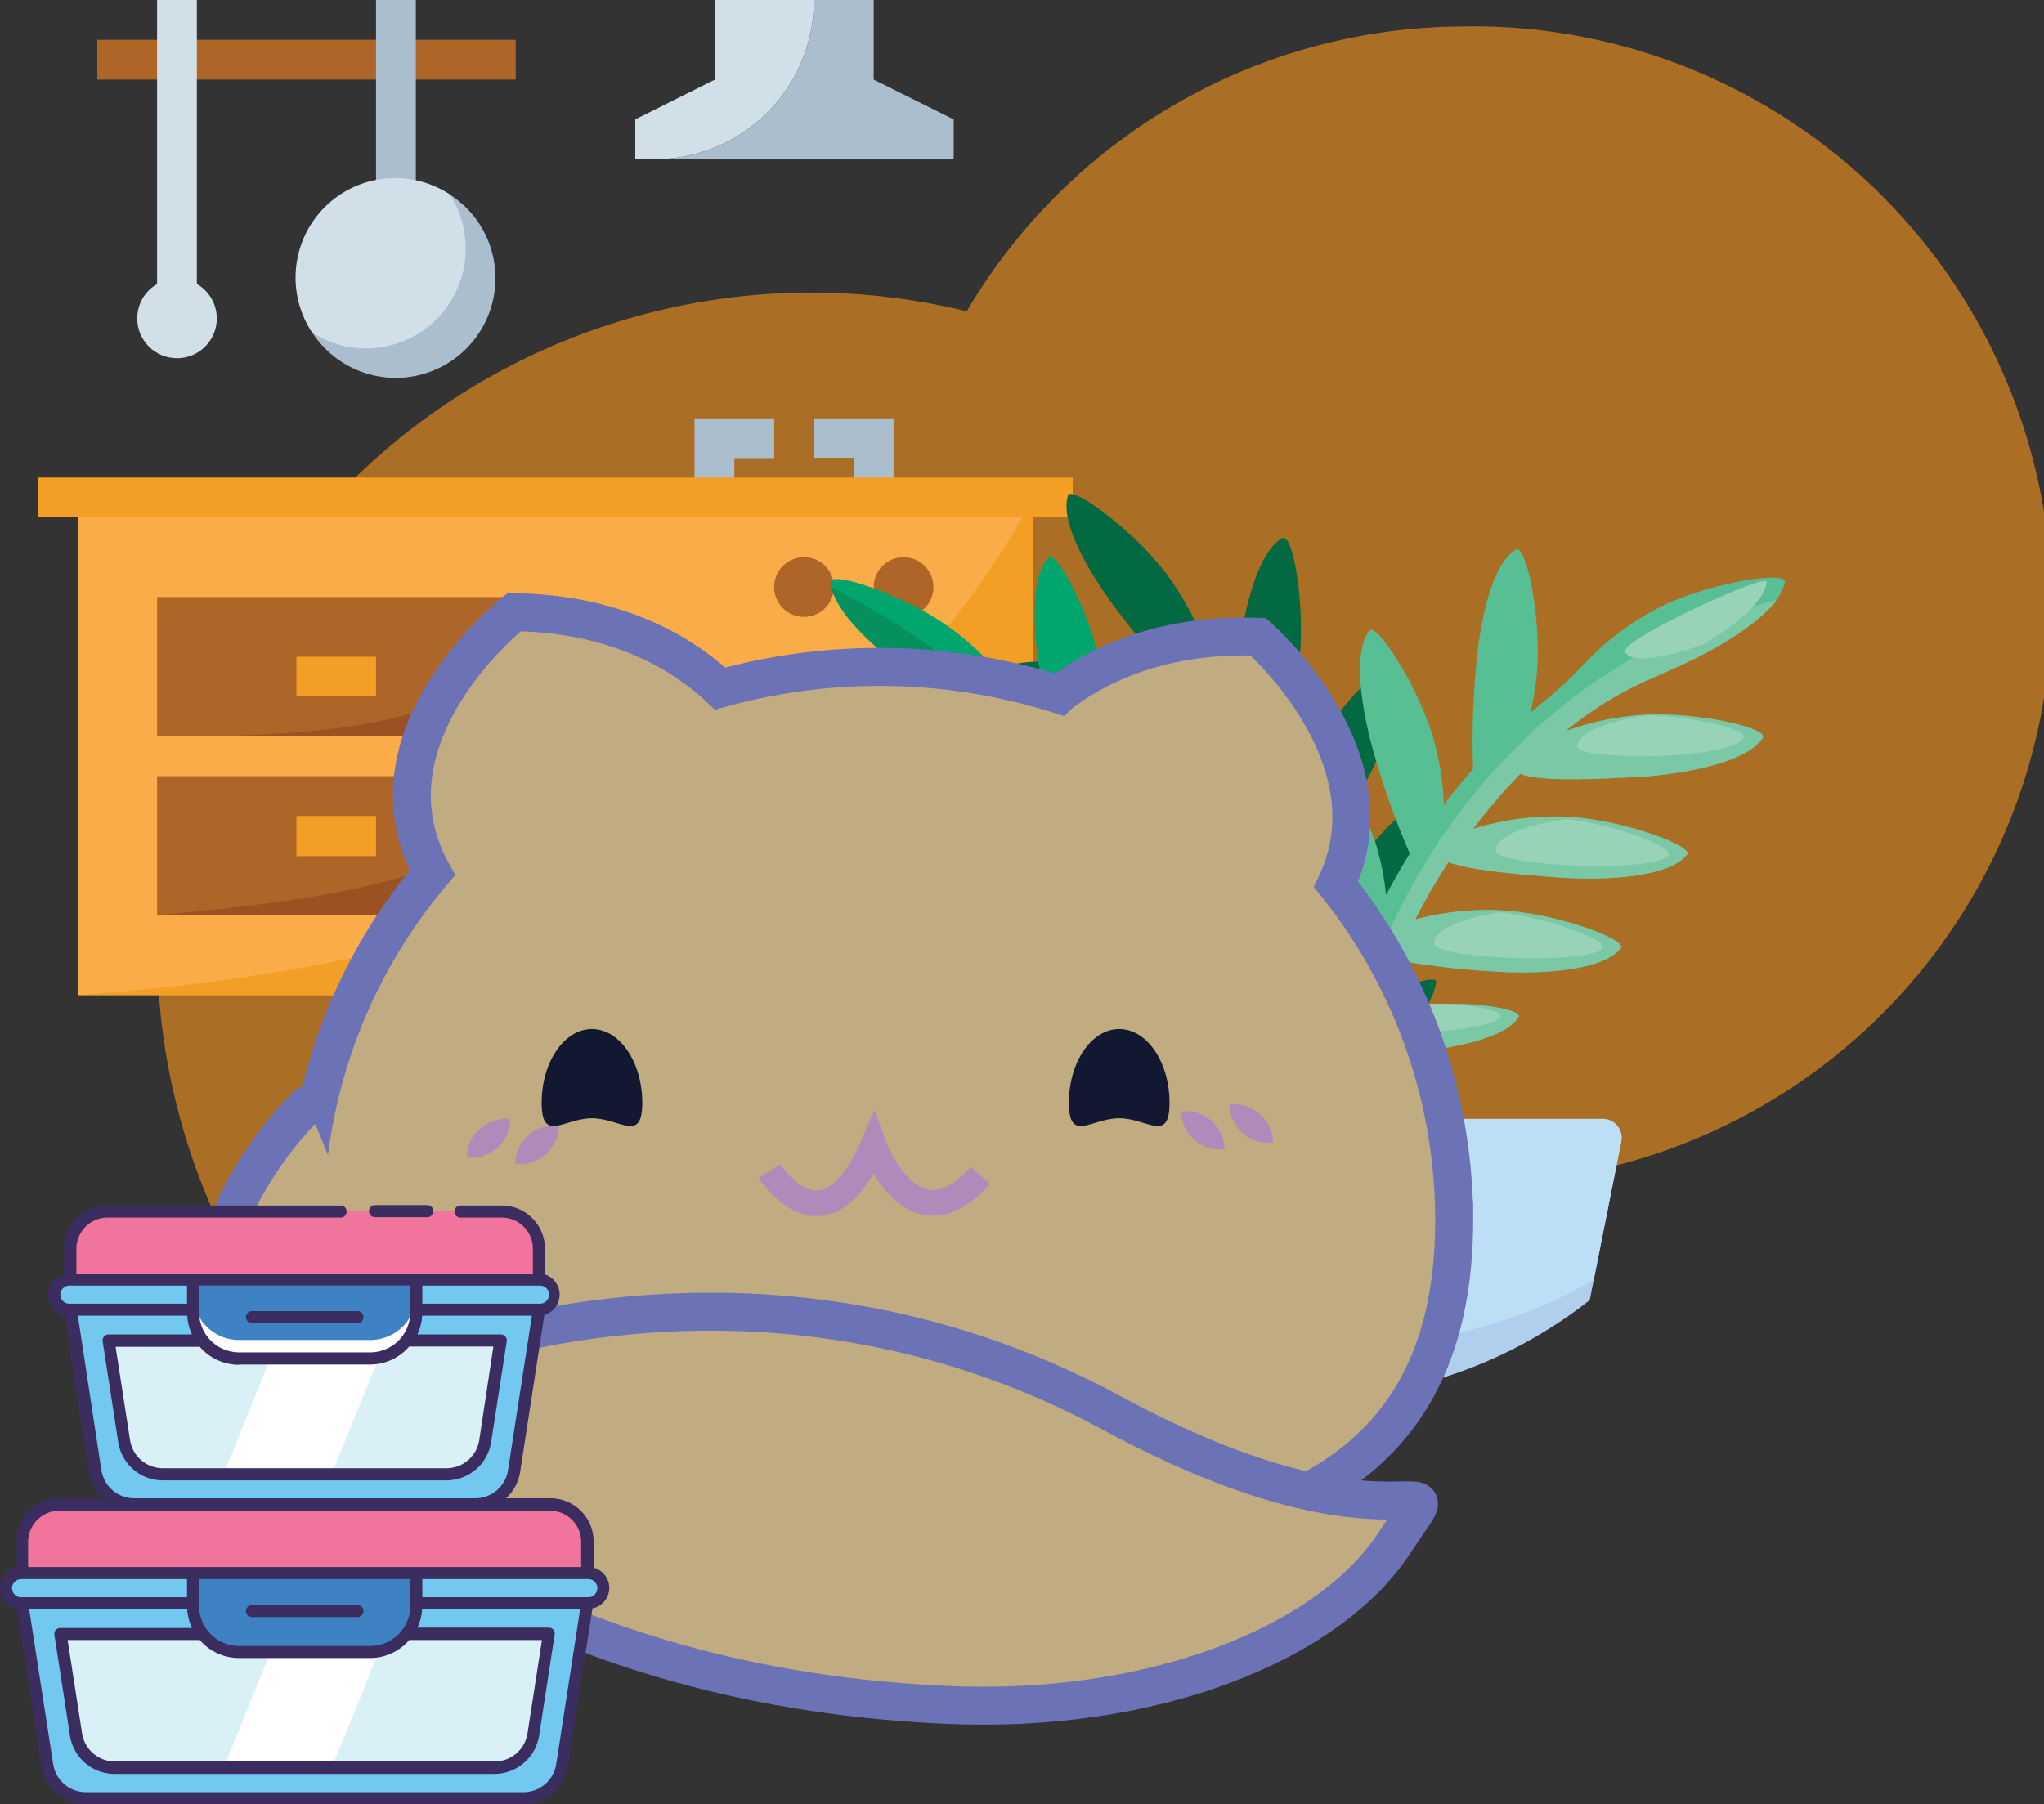 <svg xmlns="http://www.w3.org/2000/svg" viewBox="0 0 210.04 185.45"><rect x="0" y="0" width="210.04" height="185.45" fill="#333333" stroke="none"/><defs><style>.cls-1{fill:#f7941d;opacity:0.61;}.cls-2{fill:#f9ac47;}.cls-3{fill:#f39e24;}.cls-4{fill:#d0dfe8;}.cls-5{fill:#aabece;}.cls-6{fill:#eaf0f4;}.cls-7{fill:#ae6528;}.cls-8{fill:#9a5223;}.cls-9{fill:#036942;}.cls-10{fill:#01a66e;}.cls-11{fill:#06905e;}.cls-12{fill:#57bf93;}.cls-13{fill:#7ac8a5;}.cls-14{fill:#98d3b8;}.cls-15{fill:#b0cfed;}.cls-16{fill:#bddff6;}.cls-17{fill:#c1ab80;stroke:#6b72b5;stroke-linecap:round;stroke-width:3.9px;}.cls-17,.cls-19{stroke-miterlimit:10;}.cls-18{fill:#121832;}.cls-19{fill:none;stroke:#ae8bbb;stroke-width:2.64px;}.cls-20{fill:#ae8bbb;}.cls-21{fill:#73c8f0;}.cls-22{fill:#d9f0f7;}.cls-23{fill:#fff;}.cls-24{fill:#f1749d;}.cls-25{fill:#3e82c4;}.cls-26{fill:#3b2d60;}</style></defs><g id="Layer_2" data-name="Layer 2"><g id="Layer_1-2" data-name="Layer 1"><path class="cls-1" d="M150.57,2.72A59.41,59.41,0,0,0,99.34,32a67.21,67.21,0,1,0,46.73,89.45c1.49.11,3,.19,4.5.19a59.47,59.47,0,1,0,0-118.93Z"/><g id="Layer_70" data-name="Layer 70"><path class="cls-2" d="M8,51.14h98.18v51.14H8Z"/><path class="cls-3" d="M106.14,102.28H8c45.2-3.2,80.2-17.7,98.18-51.14Z"/><path class="cls-4" d="M83.64,0A16.35,16.35,0,0,1,67.28,16.36h-2V12.27l8.19-4.09V0Z"/><path class="cls-5" d="M98,12.27v4.09H67.28A16.35,16.35,0,0,0,83.64,0h6.14V8.18Z"/><path class="cls-6" d="M65.23,69.55H98v22.5H65.23Z"/><path class="cls-4" d="M98,92.05H65.23a34.2,34.2,0,0,0,32.12-22.5H98Z"/><circle class="cls-7" cx="82.62" cy="60.34" r="3.07"/><circle class="cls-7" cx="92.85" cy="60.34" r="3.07"/><path class="cls-5" d="M75.46,53.18H71.37V43h8.18v4.09H75.46Z"/><path class="cls-5" d="M91.82,53.18H87.73V47.05H83.64V43h8.18Z"/><path class="cls-7" d="M16.14,61.37H55V75.68H16.14Z"/><path class="cls-7" d="M16.14,79.78H55V94.09H16.14Z"/><path class="cls-8" d="M55,79.78V94.09H16.14C33.53,92.38,50.79,90.58,55,79.78Z"/><path class="cls-8" d="M55,61.37V75.68H16.14C35.49,75.79,52.71,74.29,55,61.37Z"/><path class="cls-3" d="M30.46,83.87h8.18V88H30.46Z"/><path class="cls-5" d="M77.51,73.64h8.18v4.09H77.51Z"/><path class="cls-7" d="M38.64,4.09H53V8.18H38.64Z"/><path class="cls-7" d="M16.14,4.09H42.73V8.18H16.14Z"/><path class="cls-7" d="M10,4.09H20.23V8.18H10Z"/><path class="cls-4" d="M16.14,0h4.09V30.68H16.14Z"/><path class="cls-5" d="M38.64,0h4.09V20.46H38.64Z"/><circle class="cls-4" cx="18.19" cy="32.73" r="4.09"/><path class="cls-5" d="M50.91,28.64A10.24,10.24,0,1,1,46.23,20,10.21,10.21,0,0,1,50.91,28.64Z"/><path class="cls-4" d="M47.85,25.57A10.23,10.23,0,0,1,37.64,35.81a10.12,10.12,0,0,1-5.56-1.63A10.22,10.22,0,0,1,46.23,20a10.24,10.24,0,0,1,1.62,5.54Z"/><path class="cls-3" d="M3.87,49.09H110.23v4.09H3.87Z"/><path class="cls-3" d="M30.46,67.5h8.18v4.09H30.46Z"/></g><path class="cls-9" d="M136.87,113.5c.11,3.34.06,6.71-.16,10.09a2,2,0,0,1-2,1.92,1.94,1.94,0,0,1-1.88-2.05,97.2,97.2,0,0,0,0-13.11h0a83.68,83.68,0,0,1-10.47-2.11s-9.72-2.39-11.18-6.1a.17.17,0,0,1,0-.12c.15-1,7-1.2,12.19,0a28.29,28.29,0,0,1,9,3.93s0,0,0,0c-.27-2.37-.64-4.72-1.09-7a0,0,0,0,0,0,0,99.09,99.09,0,0,1-12.14-1.67s-11.1-2-12.62-5.67a.14.14,0,0,1,0-.12c.21-1,8.13-1.54,14.06-.56a33.23,33.23,0,0,1,9.65,3.24s0,0,0,0c-.71-2.85-1.54-5.68-2.5-8.45l0,0a82.54,82.54,0,0,1-10.62.8s-10,.32-12.42-2.85a.35.35,0,0,1,0-.12c-.11-1,6.43-3,11.74-3.29a28.25,28.25,0,0,1,9.8,1.35s0,0,0,0c-.49-1.22-1-2.44-1.54-3.64h0a86.45,86.45,0,0,1-10.07-2.58s-9.58-2.87-10.86-6.64a.14.14,0,0,1,0-.12c.19-.94,7.05-.86,12.17.59a28.09,28.09,0,0,1,5.56,2.29s0,0,0,0c-.33-.63-.68-1.24-1-1.86h0c-1.95-2.08-4.18-4.93-5.75-7,0,0-6.16-7.89-5-11.7a.2.2,0,0,1,.06-.11c.7-.65,6.25,3.39,9.58,7.53a27.35,27.35,0,0,1,5.21,10.62h0q1.11,2,2.13,4.08a0,0,0,1,0,0,0c.15-2.07.37-4.19.55-5.86,0,0,1.06-10,4.53-11.91a.39.39,0,0,1,.12,0c1,0,2.14,6.78,1.65,12.08a26.73,26.73,0,0,1-4.08,11.92s0,0,0,0c.63,1.54,1.23,3.11,1.78,4.69,0,0,0,0,0,0,1.1-2.23,2.46-4.63,3.47-6.43,0,0,4.93-8.71,8.89-9.13a.35.35,0,0,1,.12,0c.87.4-.73,7.07-3.28,11.74a27.66,27.66,0,0,1-7.62,8.75,0,0,0,0,0,0,0c.78,2.65,1.45,5.33,2,8,0,0,0,0,0,0,1-1.9,2.07-3.83,2.93-5.34,0,0,4.92-8.71,8.88-9.13a.32.32,0,0,1,.12,0c.87.4-.73,7.07-3.28,11.74a27.71,27.71,0,0,1-7.62,8.76h0c.28,2,.5,3.94.66,5.93,0,0,0,0,0,0,.94-1.08,1.92-2.14,2.71-3,0,0,5.15-5.55,8.14-5.16l.09,0c.57.45-1.78,5.08-4.48,8.07a21.65,21.65,0,0,1-6.22,4.7Z"/><path class="cls-10" d="M130.15,111.15c1.12,3.15,2.09,6.38,2.91,9.66a2,2,0,0,1-1.3,2.43,1.92,1.92,0,0,1-2.41-1.39,96.81,96.81,0,0,0-4-12.47l0,0a81.6,81.6,0,0,1-10.61,1.17s-10,.66-12.51-2.42a.38.38,0,0,1,0-.11c-.14-1,6.31-3.27,11.62-3.7a28.32,28.32,0,0,1,9.81,1s0,0,0,0q-1.47-3.27-3.18-6.4h0a100.16,100.16,0,0,1-12.08,2.1s-11.18,1.47-13.74-1.58a.17.17,0,0,1,0-.12c-.09-1,7.28-3.93,13.23-4.79a32.86,32.86,0,0,1,10.17.16s0,0,0,0q-2.3-3.77-4.94-7.3h0a82.45,82.45,0,0,1-9.88,4s-9.44,3.34-12.7,1a.39.39,0,0,1-.08-.09c-.39-.88,5.2-4.85,10.19-6.7a28.37,28.37,0,0,1,9.74-1.68s0,0,0,0c-.84-1-1.69-2-2.57-3h0a85.38,85.38,0,0,1-10.37.6s-10,.17-12.37-3a.35.35,0,0,1,0-.12c-.09-1,6.47-3,11.79-3.12a27.33,27.33,0,0,1,6,.5s0,0,0,0l-1.54-1.45h0c-2.49-1.39-5.47-3.43-7.58-4.87,0,0-8.26-5.65-8.33-9.63a.17.17,0,0,1,0-.13c.48-.83,7,1.34,11.42,4.28a27.49,27.49,0,0,1,8.18,8.54h0q1.68,1.59,3.27,3.24s0,0,0,0c-.48-2-.91-4.11-1.25-5.75,0,0-2-9.81.71-12.72a.23.23,0,0,1,.1-.07c.92-.27,4.09,5.82,5.23,11a26.71,26.71,0,0,1-.27,12.6v0q1.62,1.92,3.13,3.92s0,0,0,0c.38-2.46.94-5.16,1.36-7.19,0,0,2.05-9.79,5.7-11.38a.22.22,0,0,1,.13,0c.95.11,1.44,7,.43,12.18a27.69,27.69,0,0,1-4.61,10.65s0,0,0,0q2.33,3.44,4.34,7s0,0,0,0c.36-2.11.81-4.28,1.17-6,0,0,2-9.79,5.7-11.38a.17.17,0,0,1,.12,0c1,.11,1.45,7,.43,12.18a27.69,27.69,0,0,1-4.61,10.65v0q1.29,2.68,2.42,5.44a0,0,0,0,0,0,0c.57-1.31,1.19-2.61,1.68-3.66,0,0,3.23-6.85,6.19-7.38a.19.19,0,0,1,.1,0c.68.25-.16,5.37-1.82,9a21.72,21.72,0,0,1-4.51,6.36Z"/><path class="cls-11" d="M131,123.31a1.94,1.94,0,0,1-1.67-1.46,95.6,95.6,0,0,0-4-12.49,83.69,83.69,0,0,1-10.63,1.17s-10,.66-12.51-2.42a.38.38,0,0,1,0-.11c-.14-1,6.31-3.27,11.62-3.7a28.55,28.55,0,0,1,9.85,1c-1-2.19-2-4.33-3.2-6.44a100.33,100.33,0,0,1-12.09,2.1s-11.18,1.47-13.74-1.58a.17.17,0,0,1,0-.12c-.09-1,7.28-3.93,13.23-4.79a32.85,32.85,0,0,1,10.22.17c-1.55-2.52-3.21-5-5-7.35a80.37,80.37,0,0,1-9.89,4s-9.44,3.34-12.7,1a.39.39,0,0,1-.08-.09c-.39-.88,5.2-4.85,10.19-6.7a28.42,28.42,0,0,1,9.78-1.68c-.84-1-1.71-2-2.6-3a85.55,85.55,0,0,1-10.38.6s-10,.17-12.37-3a.35.35,0,0,1,0-.12c-.09-1,6.47-3,11.79-3.12a27.22,27.22,0,0,1,6.05.51l-1.59-1.51c-2.5-1.39-5.48-3.43-7.59-4.87,0,0-7.36-5-8.25-8.95a85.81,85.81,0,0,1,45.69,63Z"/><path class="cls-12" d="M183.4,59.86c-.74,3.92-9.83,8.1-9.83,8.1-1.13.53-2.49,1.15-3.9,1.77a36.6,36.6,0,0,0-8.85,5.44l0,0a28.5,28.5,0,0,1,8.34-1.71c5.31-.23,12,1.27,12,2.23a.25.25,0,0,1,0,.12c-2.12,3.37-12.11,4-12.11,4-4,.23-10.64.62-12.83-.27a60.83,60.83,0,0,0-4.86,5.67A28.24,28.24,0,0,1,161.8,84c5.3.46,11.75,2.81,11.6,3.75a.22.22,0,0,1-.06.12c-2.53,3.07-12.51,2.36-12.51,2.36-3.63-.26-9.41-.67-12-1.61a60.38,60.38,0,0,0-3.4,5.89,28.51,28.51,0,0,1,9.57-.89c5.3.45,11.74,2.8,11.59,3.75a.22.22,0,0,1-.05.11C164,100.59,154,99.88,154,99.88a84.64,84.64,0,0,1-10.52-1.2,63.21,63.21,0,0,0-2.18,6.15,20.54,20.54,0,0,1,5.94-1.55c3.86-.39,8.8.43,8.82,1.13a.41.41,0,0,1,0,.09c-1.41,2.54-8.66,3.37-8.66,3.37a69,69,0,0,1-7,.56,61.79,61.79,0,0,0-1.6,14,1.93,1.93,0,0,1-2.05,1.92,2,2,0,0,1-1.8-2,65.51,65.51,0,0,1,1.57-14.19c-1.43-1.89-3.05-4.57-4.17-6.44,0,0-4.21-7-2.92-10a.16.16,0,0,1,.06-.08c.63-.45,4.72,3.35,7,7a22.77,22.77,0,0,1,1.69,3.34c.3-.91.62-1.82,1-2.72a80.37,80.37,0,0,1-3.67-10.24s-2.94-9.57-.52-12.73a.23.23,0,0,1,.1-.07c.89-.36,4.63,5.39,6.27,10.45A27.41,27.41,0,0,1,142.43,92q1.14-2.17,2.44-4.26a82,82,0,0,1-3.64-10.17s-2.94-9.57-.52-12.73a.32.32,0,0,1,.1-.08c.89-.35,4.63,5.4,6.27,10.45a28.32,28.32,0,0,1,1.29,7.48q1.42-1.87,3-3.63a83.48,83.48,0,0,1,.31-10.58s.71-10,4.11-12a.25.25,0,0,1,.12,0c1,0,2.37,6.7,2.07,12a26.84,26.84,0,0,1-.73,4.8c.59-.51,1.18-1,1.78-1.5a37.65,37.65,0,0,0,3.68-3.46A28.06,28.06,0,0,1,171.42,62c4.86-2.16,11.64-3.2,12-2.3a.28.28,0,0,1,0,.12Z"/><path class="cls-13" d="M160.82,75.17l0,0a28.5,28.5,0,0,1,8.34-1.71c5.31-.23,12,1.27,12,2.23a.25.25,0,0,1,0,.12c-2.12,3.37-12.11,4-12.11,4-4,.23-10.64.62-12.83-.27a60.83,60.83,0,0,0-4.86,5.67A28.24,28.24,0,0,1,161.8,84c5.3.46,11.75,2.81,11.6,3.75a.22.22,0,0,1-.06.12c-2.53,3.07-12.51,2.36-12.51,2.36-3.63-.26-9.41-.67-12-1.61a60.38,60.38,0,0,0-3.4,5.89,28.51,28.51,0,0,1,9.57-.89c5.3.45,11.74,2.8,11.59,3.75a.22.22,0,0,1-.05.11C164,100.59,154,99.88,154,99.88a84.64,84.64,0,0,1-10.52-1.2,63.21,63.21,0,0,0-2.18,6.15,20.54,20.54,0,0,1,5.94-1.55c3.86-.39,8.8.43,8.82,1.13a.41.41,0,0,1,0,.09c-1.41,2.54-8.66,3.37-8.66,3.37a69,69,0,0,1-7,.56,61.79,61.79,0,0,0-1.6,14,1.92,1.92,0,0,1-1.92,1.92v-1c0-30.14,19.54-55.34,45.69-61.68-2.43,3.31-9,6.32-9,6.32-1.13.53-2.49,1.15-3.9,1.77a36.6,36.6,0,0,0-8.85,5.44Z"/><path class="cls-14" d="M164.72,97.4a.21.21,0,0,1-.06.11c-1.31,1.6-17.26,1.09-17.31-.55,0-1.36,2.81-2.6,6.87-3.19C159.27,94.42,164.85,96.52,164.72,97.4Zm-17.91,5.79c-2.17.69-3.55,1.6-3.45,2.43.12,1,10.08.24,10.83-1.12a.17.17,0,0,0,0-.09C154.19,103.79,150.36,103.08,146.81,103.19Zm14.22-19c-4.31.56-7.37,1.85-7.33,3.25,0,1.58,16.27,2.31,17.77.5a.35.35,0,0,0,.05-.12c.14-.88-5.44-3-10.49-3.63Zm20.48-24.41C181.23,59,166.43,65.8,167,67s3.92.69,8-.75c2.68-1.59,6.1-4,6.54-6.36a.28.28,0,0,0,0-.12ZM169.44,73.51c-4.31.56-7.38,1.84-7.34,3.25s15.62,1.42,17.08-.9a.4.4,0,0,0,0-.12c0-.83-5-2.07-9.78-2.23Z"/><path class="cls-15" d="M166.6,117.34l-3.24,16.29a47.15,47.15,0,0,1-58.4,0l-3.23-16.29a1.92,1.92,0,0,1,1.89-2.3h61.09A1.93,1.93,0,0,1,166.6,117.34Z"/><path class="cls-16" d="M166.6,117.34l-2.83,14.2A47.14,47.14,0,0,1,113.49,130,8.17,8.17,0,0,1,118.07,115h46.64a1.93,1.93,0,0,1,1.89,2.3Z"/><path class="cls-17" d="M137.29,90.89c6.22-13.07-8-25.44-8-25.44-10.3-.38-17,3.24-20.46,5.94A61.24,61.24,0,0,0,74,70.78c-3-2.85-9.69-7.72-21.18-7.85,0,0-16.14,12.7-8.39,26.77a55.28,55.28,0,0,0-13.1,35.68c0,31.38,26.44,34.56,59.05,34.56s59.05-3.18,59.05-34.56A55.24,55.24,0,0,0,137.29,90.89Z"/><path class="cls-18" d="M66,113.35c0,4.19-2.31,1.59-5.17,1.59s-5.17,2.6-5.17-1.59,2.32-7.58,5.17-7.58S66,109.16,66,113.35Z"/><path class="cls-18" d="M120.18,113.35c0,4.19-2.31,1.59-5.17,1.59s-5.17,2.6-5.17-1.59,2.32-7.58,5.17-7.58S120.18,109.16,120.18,113.35Z"/><path class="cls-17" d="M31.6,113.55S12,131.88,28.77,148c2.69,2.58,23.92,25.23,68.35,27.23,21.41,1,39.36-6.31,46.12-16.57s1.22,2.93-28.94-13.4c-37.1-20.09-71.83-5-71.83-5"/><path class="cls-19" d="M79.08,120.37s5.66,9,10.67-2.7c0,0,4,11,11,3.14"/><path class="cls-20" d="M52.43,115A4,4,0,0,1,51.07,118a4,4,0,0,1-1.3.75,3.91,3.91,0,0,1-1.8.19A4,4,0,0,1,49.34,116a3.89,3.89,0,0,1,1.3-.75A3.85,3.85,0,0,1,52.43,115Z"/><path class="cls-20" d="M57.41,115.73a4,4,0,0,1-.44,1.75,4.05,4.05,0,0,1-.93,1.18,3.91,3.91,0,0,1-1.3.76,3.86,3.86,0,0,1-1.79.18,3.82,3.82,0,0,1,.43-1.75,4.05,4.05,0,0,1,.93-1.18,4,4,0,0,1,3.1-.94Z"/><path class="cls-20" d="M126.35,113.55a3.85,3.85,0,0,1,1.79.19,4.06,4.06,0,0,1,1.3.75,3.75,3.75,0,0,1,.93,1.18,3.82,3.82,0,0,1,.44,1.75,3.89,3.89,0,0,1-3.1-.94,3.87,3.87,0,0,1-.92-1.18A3.82,3.82,0,0,1,126.35,113.55Z"/><path class="cls-20" d="M121.37,114.24a3.91,3.91,0,0,1,1.8.19,4.18,4.18,0,0,1,1.3.75,4.05,4.05,0,0,1,.93,1.18,4,4,0,0,1,.43,1.75,3.73,3.73,0,0,1-1.79-.18,4,4,0,0,1-2.67-3.69Z"/><path class="cls-21" d="M2.27,164.79,4.84,181.4a4.06,4.06,0,0,0,4,3.43H53.77a4,4,0,0,0,4-3.43l2.57-16.61Z"/><path class="cls-22" d="M6.2,168l1.59,10.29a4.06,4.06,0,0,0,4,3.43h39a4,4,0,0,0,4-3.43L56.41,168Z"/><path class="cls-23" d="M25.12,181.67h6.79L37.49,168H30.7Z"/><path class="cls-23" d="M32.87,168l-5.58,13.72h2.45L35.32,168Z"/><path class="cls-23" d="M28.53,168,23,181.67H34.08L39.66,168Z"/><path class="cls-24" d="M56.52,154.66H6.1a3.83,3.83,0,0,0-3.83,3.82v3.21H60.34v-3.21A3.82,3.82,0,0,0,56.52,154.66Z"/><path class="cls-21" d="M60.44,164.79H2.17a1.55,1.55,0,1,1,0-3.1H60.44a1.55,1.55,0,0,1,0,3.1Z"/><path class="cls-25" d="M19.84,161.69v3.38a4.73,4.73,0,0,0,4.73,4.73H38.05a4.73,4.73,0,0,0,4.73-4.73v-3.38Z"/><path class="cls-21" d="M7.23,134.62,9.8,151.23a4.06,4.06,0,0,0,4,3.43h35a4,4,0,0,0,4-3.43l2.57-16.61Z"/><path class="cls-22" d="M11.16,137.78l1.59,10.29a4.06,4.06,0,0,0,4,3.43H45.86a4,4,0,0,0,4-3.43l1.6-10.29Z"/><path class="cls-23" d="M30.7,137.78,25.12,151.5h6.79l5.58-13.72Z"/><path class="cls-23" d="M32.87,137.78,27.29,151.5h2.45l5.58-13.72Z"/><path class="cls-23" d="M28.53,137.78,23,151.5H34.08l5.58-13.72Z"/><path class="cls-24" d="M51.56,124.49H11.06a3.82,3.82,0,0,0-3.83,3.82v3.21H55.38v-3.21A3.82,3.82,0,0,0,51.56,124.49Z"/><path class="cls-21" d="M55.48,131.52H7.13a1.55,1.55,0,1,0,0,3.1H55.48a1.55,1.55,0,1,0,0-3.1Z"/><path class="cls-23" d="M19.84,131.52v3.38a4.73,4.73,0,0,0,4.73,4.73H38.05a4.73,4.73,0,0,0,4.73-4.73v-3.38Z"/><path class="cls-25" d="M19.84,133a4.73,4.73,0,0,0,4.73,4.73H38.05A4.73,4.73,0,0,0,42.78,133v-1.52H19.84Z"/><path class="cls-26" d="M62.61,163.24A2.18,2.18,0,0,0,61,161.13v-2.65A4.44,4.44,0,0,0,56.52,154H52a4.65,4.65,0,0,0,1.45-2.72l2.49-16.13A2.17,2.17,0,0,0,56,131v-2.65a4.44,4.44,0,0,0-4.44-4.44H47.32a.62.62,0,1,0,0,1.24h4.24a3.21,3.21,0,0,1,3.2,3.2v2.59H7.85v-2.59a3.21,3.21,0,0,1,3.21-3.2H35a.62.62,0,1,0,0-1.24h-24a4.45,4.45,0,0,0-4.45,4.44V131a2.17,2.17,0,0,0,.08,4.23l2.5,16.13A4.64,4.64,0,0,0,10.63,154H6.1a4.45,4.45,0,0,0-4.45,4.44v2.66a2.16,2.16,0,0,0,.08,4.22l2.5,16.13a4.63,4.63,0,0,0,4.61,4H53.77a4.63,4.63,0,0,0,4.61-4l2.5-16.13a2.17,2.17,0,0,0,1.73-2.12Zm-7.23-31.1h.11a.93.93,0,0,1,0,1.86H43.4v-1.86ZM42.16,134.9A4.12,4.12,0,0,1,38.05,139H24.57a4.12,4.12,0,0,1-4.11-4.11v-2.76h21.7Zm-17.59,5.35H38.05a5.32,5.32,0,0,0,4-1.85h8.65L49.25,148a3.41,3.41,0,0,1-3.39,2.91H16.75A3.41,3.41,0,0,1,13.36,148l-1.48-9.57h8.65a5.34,5.34,0,0,0,4,1.85ZM6.2,133.07a.93.93,0,0,1,.93-.93H19.22V134H7.13A.93.93,0,0,1,6.2,133.07Zm4.22,18.06L8,135.23H19.24a5.19,5.19,0,0,0,.49,1.93H11.16a.64.64,0,0,0-.47.21.61.61,0,0,0-.14.5l1.59,10.29a4.64,4.64,0,0,0,4.61,4H45.86a4.66,4.66,0,0,0,4.62-4l1.59-10.29a.61.61,0,0,0-.61-.71H42.89a5.19,5.19,0,0,0,.49-1.93H54.66l-2.46,15.9A3.41,3.41,0,0,1,48.81,154h-35a3.41,3.41,0,0,1-3.39-2.91Zm-7.53,7.35a3.21,3.21,0,0,1,3.21-3.2H56.52a3.2,3.2,0,0,1,3.2,3.2v2.59H2.89Zm39.27,6.59a4.12,4.12,0,0,1-4.11,4.11H24.57a4.12,4.12,0,0,1-4.11-4.11v-2.76h21.7Zm-17.59,5.35H38.05a5.32,5.32,0,0,0,4-1.85H55.69l-1.48,9.57a3.41,3.41,0,0,1-3.39,2.91h-39a3.41,3.41,0,0,1-3.39-2.91l-1.48-9.57H20.53a5.34,5.34,0,0,0,4,1.85ZM1.24,163.24a.93.93,0,0,1,.93-.93H19.22v1.86h-17A.93.93,0,0,1,1.24,163.24ZM57.16,181.3a3.41,3.41,0,0,1-3.39,2.91H8.85a3.41,3.41,0,0,1-3.39-2.91L3,165.41H19.24a5.18,5.18,0,0,0,.49,1.92H6.2a.64.64,0,0,0-.47.21.61.61,0,0,0-.14.5l1.59,10.29a4.64,4.64,0,0,0,4.61,4h39a4.66,4.66,0,0,0,4.62-4L57,168a.69.69,0,0,0-.14-.5.65.65,0,0,0-.48-.21H42.89a5.18,5.18,0,0,0,.49-1.92H59.62Zm3.29-17.13H43.4v-1.86H60.45a.93.93,0,0,1,0,1.86Z"/><path class="cls-26" d="M25.89,166.21H36.73a.62.62,0,0,0,0-1.24H25.89a.62.62,0,1,0,0,1.24Z"/><path class="cls-26" d="M38.54,125.11h5.37a.62.62,0,0,0,0-1.24H38.54a.62.62,0,1,0,0,1.24Z"/><path class="cls-26" d="M25.89,136H36.73a.62.62,0,0,0,0-1.24H25.89a.62.62,0,1,0,0,1.24Z"/></g></g></svg>